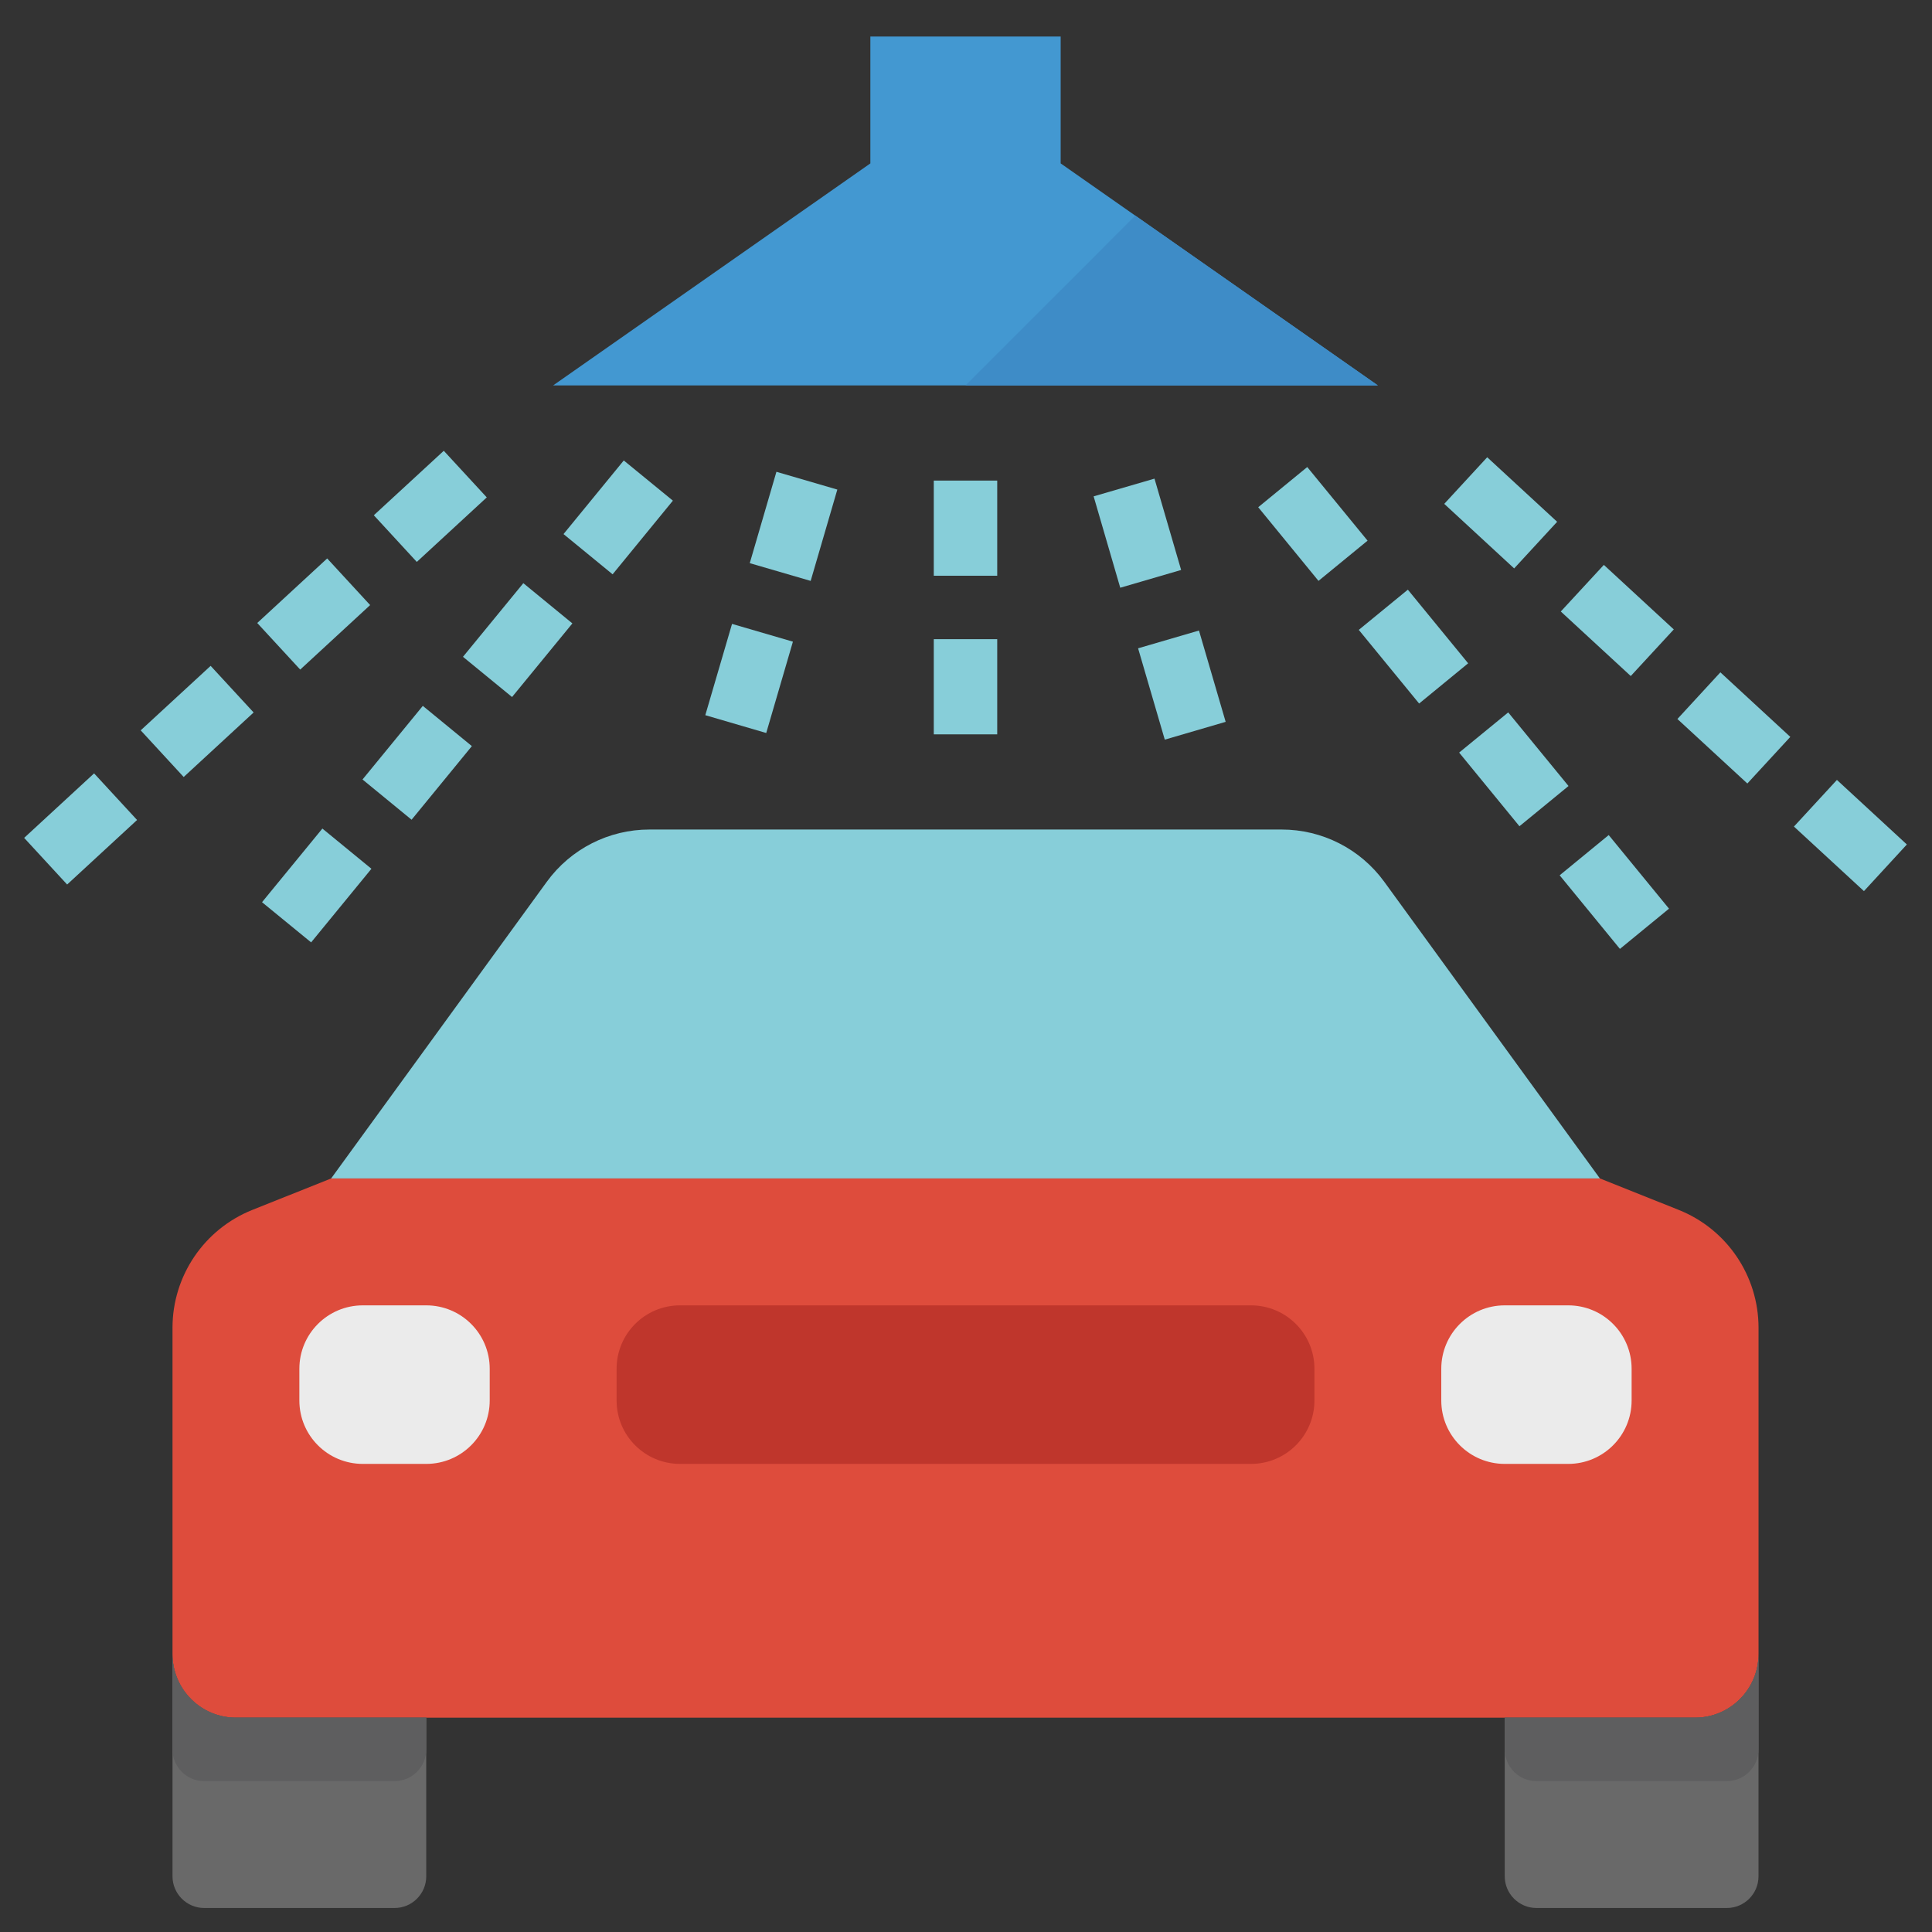 <?xml version="1.0" encoding="utf-8"?>
<!-- Generator: Adobe Illustrator 16.0.0, SVG Export Plug-In . SVG Version: 6.00 Build 0)  -->
<!DOCTYPE svg PUBLIC "-//W3C//DTD SVG 1.0//EN" "http://www.w3.org/TR/2001/REC-SVG-20010904/DTD/svg10.dtd">
<svg version="1.0" id="Layer_1" xmlns="http://www.w3.org/2000/svg" xmlns:xlink="http://www.w3.org/1999/xlink" x="0px" y="0px"
	 width="80px" height="80px" viewBox="0 0 80 80" enable-background="new 0 0 80 80" xml:space="preserve">
<rect x="0" y="0" width="80" height="80" fill="#333333" stroke="none"/>
<g>
	<path fill="#87CED9" d="M66.249,48.798H13.711l8.932-12.287c0.989-1.36,2.569-2.164,4.251-2.162h26.172
		c1.682-0.002,3.263,0.802,4.252,2.162L66.249,48.798z"/>
	<g>
		<path fill="#4398D1" d="M43.92,6.766V1.512h-7.88v5.254l-13.136,9.193h34.149L43.92,6.766z"/>
		<path fill="#DE4C3C" d="M70.188,71.126H9.771c-1.452,0-2.628-1.177-2.628-2.628V54.979c0-2.146,1.309-4.08,3.303-4.878
			l3.266-1.304h52.538l3.265,1.304c1.995,0.798,3.302,2.731,3.302,4.878v13.519C72.815,69.949,71.639,71.126,70.188,71.126z"/>
		<g>
			<path fill="#EBEBEB" d="M15.024,54.052h2.626c1.451,0,2.628,1.175,2.628,2.626v1.313c0,1.451-1.177,2.626-2.628,2.626h-2.626
				c-1.453,0-2.628-1.175-2.628-2.626v-1.313C12.396,55.227,13.572,54.052,15.024,54.052z"/>
			<path fill="#EBEBEB" d="M62.308,54.052h2.628c1.451,0,2.626,1.175,2.626,2.626v1.313c0,1.451-1.175,2.626-2.626,2.626h-2.628
				c-1.45,0-2.628-1.175-2.628-2.626v-1.313C59.68,55.227,60.857,54.052,62.308,54.052z"/>
		</g>
		<path fill="#BF362C" d="M28.158,54.052H51.8c1.451,0,2.628,1.175,2.628,2.626v1.313c0,1.451-1.177,2.626-2.628,2.626H28.158
			c-1.451,0-2.626-1.175-2.626-2.626v-1.313C25.532,55.227,26.707,54.052,28.158,54.052z"/>
		<g>
			<path fill="#696969" d="M7.143,68.498v9.195c0,0.725,0.589,1.313,1.314,1.313h7.88c0.726,0,1.313-0.588,1.313-1.313v-6.567h-7.88
				C8.318,71.126,7.143,69.949,7.143,68.498z"/>
			<path fill="#696969" d="M70.188,71.126h-7.88v6.567c0,0.725,0.589,1.313,1.315,1.313h7.88c0.726,0,1.313-0.588,1.313-1.313
				v-9.195C72.815,69.949,71.639,71.126,70.188,71.126z"/>
		</g>
		<g>
			<path fill="#5E5E5F" d="M7.143,68.498v3.941c0,0.726,0.589,1.313,1.314,1.313h7.88c0.726,0,1.313-0.587,1.313-1.313v-1.313h-7.88
				C8.318,71.126,7.143,69.949,7.143,68.498z"/>
			<path fill="#5E5E5F" d="M70.188,71.126h-7.88v1.313c0,0.726,0.589,1.313,1.315,1.313h7.88c0.726,0,1.313-0.587,1.313-1.313
				v-3.941C72.815,69.949,71.639,71.126,70.188,71.126z"/>
		</g>
		<g>
			<path fill="#87CED9" d="M38.666,19.9h2.627v3.94h-2.627V19.9z"/>
			<path fill="#87CED9" d="M38.666,26.467h2.627v3.941h-2.627V26.467z"/>
			<path fill="#87CED9" d="M23.334,22.115l2.495-3.048l2.034,1.664l-2.496,3.05L23.334,22.115z"/>
			<path fill="#87CED9" d="M19.171,27.197l2.499-3.049l2.031,1.666l-2.498,3.048L19.171,27.197z"/>
			<path fill="#87CED9" d="M15.011,32.277l2.497-3.048l2.031,1.666l-2.496,3.048L15.011,32.277z"/>
			<path fill="#87CED9" d="M10.85,37.358l2.499-3.049l2.031,1.665l-2.497,3.048L10.85,37.358z"/>
			<path fill="#87CED9" d="M31.046,23.319l1.104-3.783l2.522,0.736l-1.104,3.782L31.046,23.319z"/>
			<path fill="#87CED9" d="M29.205,29.614l1.107-3.78l2.521,0.736l-1.105,3.782L29.205,29.614z"/>
			<path fill="#87CED9" d="M15.479,21.336l2.897-2.67l1.78,1.93l-2.897,2.672L15.479,21.336z"/>
			<path fill="#87CED9" d="M10.652,25.797l2.896-2.673l1.779,1.931l-2.896,2.671L10.652,25.797z"/>
			<path fill="#87CED9" d="M5.826,30.242l2.896-2.67l1.78,1.93l-2.896,2.672L5.826,30.242z"/>
			<path fill="#87CED9" d="M1,34.695l2.896-2.671l1.78,1.93l-2.896,2.672L1,34.695z"/>
			<path fill="#87CED9" d="M52.1,21.003l2.03-1.664l2.498,3.049l-2.032,1.665L52.1,21.003z"/>
			<path fill="#87CED9" d="M56.264,26.082l2.032-1.665l2.497,3.049l-2.03,1.666L56.264,26.082z"/>
			<path fill="#87CED9" d="M60.42,31.163l2.032-1.664l2.497,3.048l-2.032,1.666L60.42,31.163z"/>
			<path fill="#87CED9" d="M64.582,36.244l2.031-1.666l2.497,3.048l-2.032,1.666L64.582,36.244z"/>
			<path fill="#87CED9" d="M45.285,20.553l2.52-0.734l1.103,3.782l-2.521,0.736L45.285,20.553z"/>
			<path fill="#87CED9" d="M47.126,26.845l2.521-0.736l1.105,3.781l-2.521,0.737L47.126,26.845z"/>
			<path fill="#87CED9" d="M59.803,20.864l1.779-1.93l2.896,2.672l-1.78,1.931L59.803,20.864z"/>
			<path fill="#87CED9" d="M64.629,25.321l1.783-1.93l2.896,2.672l-1.782,1.93L64.629,25.321z"/>
			<path fill="#87CED9" d="M69.458,29.772l1.779-1.932l2.896,2.673l-1.779,1.93L69.458,29.772z"/>
			<path fill="#87CED9" d="M74.283,34.226l1.78-1.931l2.896,2.673l-1.777,1.931L74.283,34.226z"/>
		</g>
		<path fill="#3E8CC7" d="M47.01,8.928l-7.03,7.031h17.074L47.01,8.928z"/>
	</g>
</g>
</svg>
